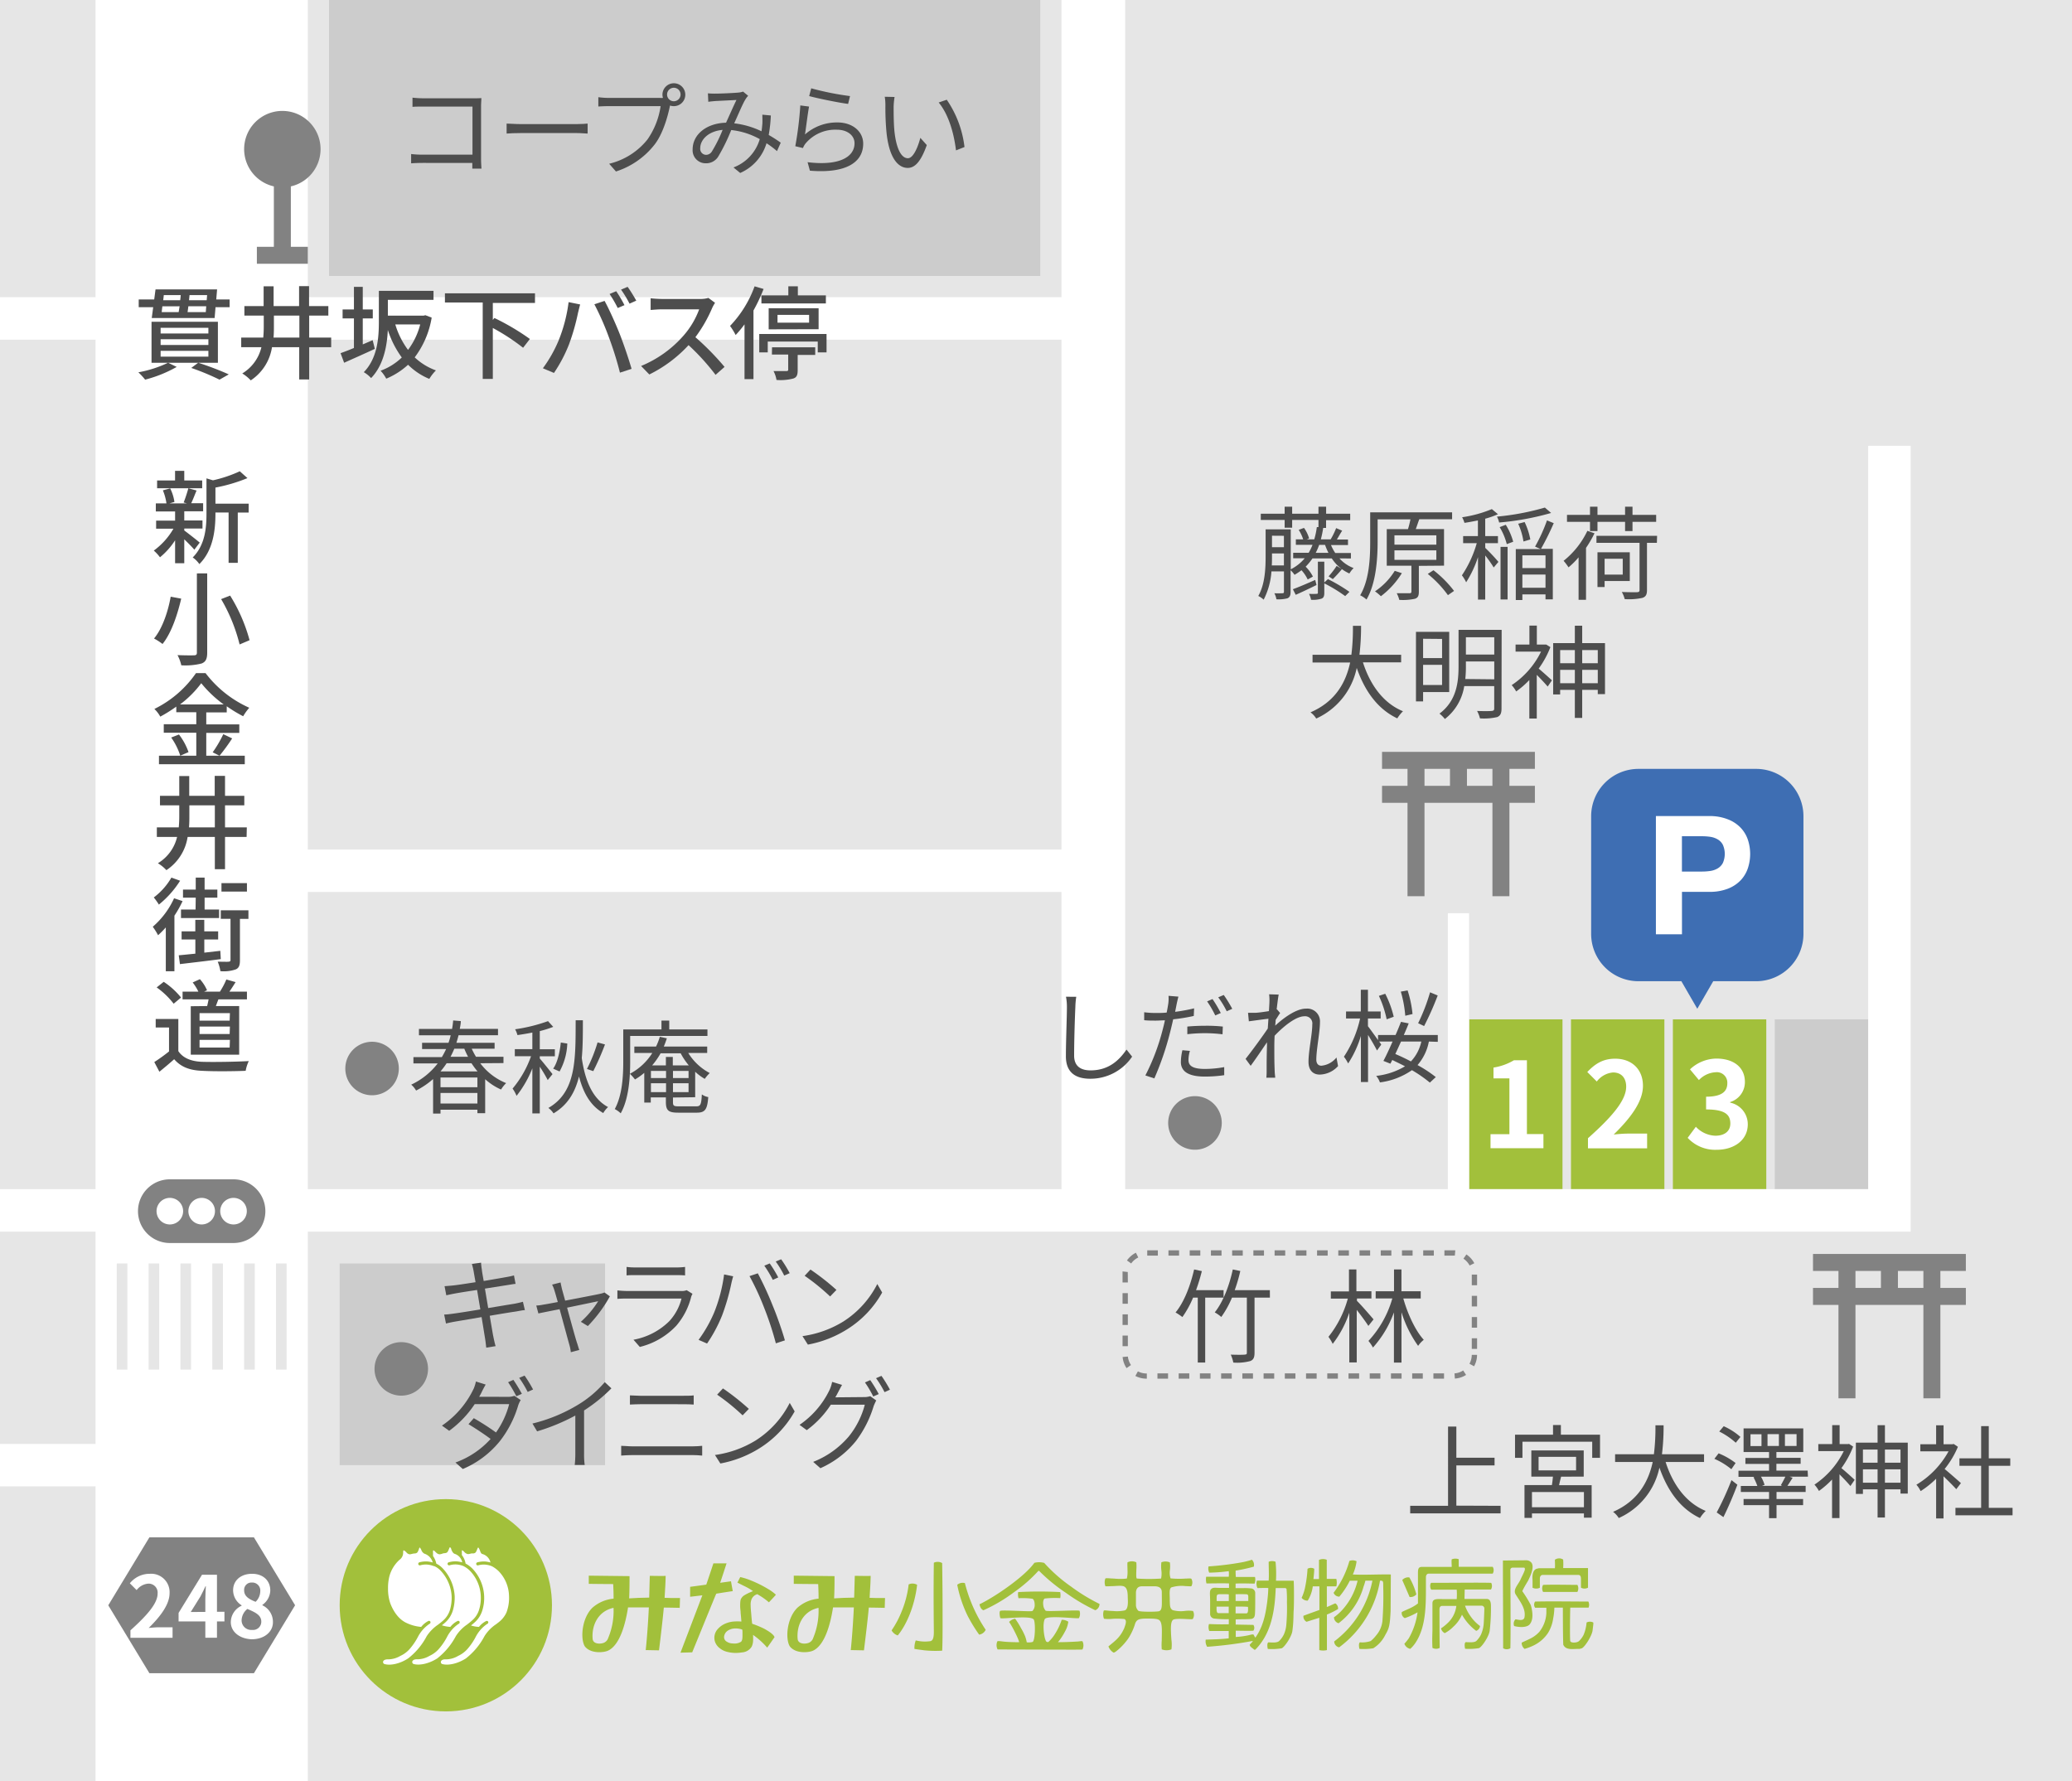 <svg xmlns="http://www.w3.org/2000/svg" viewBox="0 0 488 419.5"><defs><style>.cls-1{fill:#e6e6e6;}.cls-2{fill:#ccc;}.cls-3{fill:#a2c03b;}.cls-4{fill:#fff;}.cls-5{fill:#4d4d4d;}.cls-6{fill:#828282;}.cls-7{fill:none;}.cls-8{fill:#3e6eb3;}</style></defs><title>アートボード 3</title><g id="back"><rect class="cls-1" width="488" height="419.5"/></g><g id="work"><rect class="cls-2" x="418" y="240.09" width="22" height="40"/><rect class="cls-3" x="394" y="240.09" width="22" height="40"/><rect class="cls-3" x="370" y="240.09" width="22" height="40"/><rect class="cls-3" x="346" y="240.09" width="22" height="40"/><rect class="cls-2" x="77.5" width="167.5" height="65"/><rect class="cls-2" x="80" y="297.59" width="62.5" height="47.5"/><path class="cls-4" d="M450,105H440V280.09H346v-65h-5v65H265V0H250V70H72.5V0h-50V70H0V80H22.5V280.09H0v10H22.5v50H0v10H22.5V419.5h50V290.09H450ZM250,80V200.09H72.5V80ZM72.5,210.09H250v70H72.5Z"/></g><g id="text"><path class="cls-4" d="M351.05,267.14h4.45V254h-3.75v-2.55a13.51,13.51,0,0,0,4.82-1.73h3.05v17.39h3.89v3.33H351.05Z"/><path class="cls-4" d="M374,268.09c5.63-5,9-8.93,9-12.13,0-2.1-1.15-3.36-3.11-3.36a5.38,5.38,0,0,0-3.81,2.13l-2.24-2.24c1.91-2,3.75-3.13,6.58-3.13,3.92,0,6.53,2.52,6.53,6.38s-3.11,7.78-6.89,11.48c1-.11,2.41-.22,3.36-.22h4.51v3.47H374Z"/><path class="cls-4" d="M397.48,268l1.93-2.61A6.59,6.59,0,0,0,404,267.5c2.1,0,3.53-1,3.53-2.88,0-2.05-1.2-3.31-5.71-3.31v-3c3.81,0,5-1.31,5-3.16a2.47,2.47,0,0,0-2.77-2.6,5.85,5.85,0,0,0-3.92,1.84l-2.1-2.52a9.22,9.22,0,0,1,6.21-2.54c4,0,6.72,2,6.72,5.51a4.9,4.9,0,0,1-3.47,4.73v.14a5.19,5.19,0,0,1,4.15,5.1c0,3.81-3.34,6-7.28,6A8.83,8.83,0,0,1,397.48,268Z"/><path class="cls-5" d="M111.24,39.72c0-.27,0-.77,0-1.35H99.55c-1,0-2.07.05-2.72.1V36.28a23.32,23.32,0,0,0,2.67.15h11.78V25.1H99.79c-.89,0-2.09,0-2.64.07V23a23.1,23.1,0,0,0,2.61.15h11.83c.58,0,1.3,0,1.78-.05,0,.55-.07,1.3-.07,1.87V37.39c0,.86.07,1.94.1,2.33Z"/><path class="cls-5" d="M119.32,29.11c.72,0,2,.12,3.34.12h13.15c1.2,0,2.07-.08,2.59-.12v2.35c-.48,0-1.48-.12-2.56-.12H122.66c-1.32,0-2.59.05-3.34.12Z"/><path class="cls-5" d="M155.4,23.06a6.8,6.8,0,0,0,.74,0,2.74,2.74,0,0,1-.12-.76,2.69,2.69,0,1,1,5.38,0A2.68,2.68,0,0,1,158.71,25a2.75,2.75,0,0,1-.91-.14l-.05.26c-.53,2.52-1.66,6.44-3.55,8.89a18.83,18.83,0,0,1-9.13,6.38l-1.6-1.82a16.43,16.43,0,0,0,9-5.69A18.31,18.31,0,0,0,155.59,25H143.3c-.94,0-1.78.05-2.38.08V22.89a17.59,17.59,0,0,0,2.4.17Zm4.89-.79a1.59,1.59,0,1,0-1.58,1.58A1.6,1.6,0,0,0,160.29,22.27Z"/><path class="cls-5" d="M183,35.59a21.18,21.18,0,0,0-2.47-1.85,11.1,11.1,0,0,1-6.2,7l-1.58-1.3a10.18,10.18,0,0,0,6.19-6.67,17.46,17.46,0,0,0-6.72-2.14,44.86,44.86,0,0,1-3,6.15,3.34,3.34,0,0,1-3,1.68,3.06,3.06,0,0,1-3.09-3.27c0-3.5,3.24-6.17,7.87-6.29.84-1.84,1.73-3.88,2.45-5.35l-4.9.24c-.5.05-1.2.1-1.73.19l-.09-2a15.57,15.57,0,0,0,1.77.07c1.23,0,4.35-.14,5.33-.24a4.18,4.18,0,0,0,1.18-.24l1.2,1a3.89,3.89,0,0,0-.63.82c-.64,1-1.65,3.45-2.66,5.66a20,20,0,0,1,6.43,1.87c.1-.57.15-1.17.2-1.73s0-1.44,0-2.18l2,.19a35,35,0,0,1-.5,4.59,31.41,31.41,0,0,1,2.83,1.82Zm-12.77-5c-3.41.29-5.31,2.33-5.31,4.32a1.41,1.41,0,0,0,1.35,1.56,1.62,1.62,0,0,0,1.41-.82A32.85,32.85,0,0,0,170.18,30.62Z"/><path class="cls-5" d="M189.59,31.67a11.34,11.34,0,0,1,7.64-2.83c3.65,0,6.07,2.19,6.07,5,0,4.23-3.77,7.08-12.55,6.36l-.55-2c7.44.92,11.06-1.22,11.06-4.46,0-1.87-1.73-3.19-4.15-3.19a9.15,9.15,0,0,0-7.28,3.12,3.84,3.84,0,0,0-.71,1.2l-1.81-.43a83.31,83.31,0,0,0,1.18-9.61l2.06.27C190.24,26.71,189.83,30.16,189.59,31.67Zm1.47-10.87a66.91,66.91,0,0,0,9.14,1.83l-.45,1.84c-2.26-.28-7.37-1.34-9.17-1.84Z"/><path class="cls-5" d="M210.47,25.12c0,1.49,0,3.65.17,5.59.39,4,1.52,6.56,3.19,6.56,1.23,0,2.31-2.45,2.93-4.8l1.52,1.7c-1.42,4-2.86,5.38-4.49,5.38-2.21,0-4.37-2.23-5-8.36a61.73,61.73,0,0,1-.26-6.28,12.45,12.45,0,0,0-.15-2.12l2.31.05A17,17,0,0,0,210.47,25.12Zm16.69,9.51-2,.79c-.52-4.27-1.82-8.55-4.08-11.28l1.9-.65A24.79,24.79,0,0,1,227.16,34.63Z"/><path class="cls-6" d="M81.33,251.67a6.3,6.3,0,1,1,6.3,6.3A6.29,6.29,0,0,1,81.33,251.67Z"/><path class="cls-5" d="M113.11,250.43a14.36,14.36,0,0,0,6.1,4.68,7.39,7.39,0,0,0-1.2,1.51,13.9,13.9,0,0,1-3.74-2.43v8h-1.83v-.82h-8.69v.91H102v-8.13a18.79,18.79,0,0,1-4,2.71,5.37,5.37,0,0,0-1.15-1.39,16.87,16.87,0,0,0,6.24-5H97.37v-1.49h6.7a21.36,21.36,0,0,0,1-1.9H99.41v-1.46h6.22a15.76,15.76,0,0,0,.52-1.78H98.67v-1.49h7.8c.12-.67.21-1.34.26-2l1.8.15c0,.62-.14,1.22-.24,1.84h9v1.49H108c-.15.6-.31,1.18-.51,1.78h9V247H111.1a17.91,17.91,0,0,0,1,1.9h6.48v1.49Zm-7.92,0a18.48,18.48,0,0,1-1.44,1.92h8.72a18,18,0,0,1-1.42-1.92Zm7.25,3.36h-8.69v2.28h8.69Zm0,6.12v-2.48h-8.69v2.48ZM107,247c-.27.65-.56,1.27-.89,1.9h4.13a19.44,19.44,0,0,1-.89-1.9Z"/><path class="cls-5" d="M129,254.39a33,33,0,0,0-1.87-3.15v11h-1.75V251.63a25.7,25.7,0,0,1-3.72,6.48,7.9,7.9,0,0,0-.94-1.71,24.42,24.42,0,0,0,4.35-7.63h-3.82v-1.66h4.13V243.2c-1.18.24-2.38.43-3.51.6a5.69,5.69,0,0,0-.55-1.37,39.09,39.09,0,0,0,7.75-1.92l1.23,1.35a26.61,26.61,0,0,1-3.17,1v4.27h3.55v1.66h-3.55v.53c.62.67,2.52,3.07,3,3.67Zm8.28-14.09c0,3.14,0,6.17-.26,8.9.79,5.4,2.54,9.6,6.19,11.55a5.94,5.94,0,0,0-1.13,1.41c-3-1.72-4.68-4.68-5.71-8.61-.91,3.67-2.59,6.65-6,8.69a4.79,4.79,0,0,0-1.22-1.28c6.58-3.76,6.41-11.45,6.43-20.66Zm-7,11.4c1-1.37,1.58-3.91,1.8-6.15l1.53.24a14.72,14.72,0,0,1-1.82,6.58ZM142.49,246a62.63,62.63,0,0,1-2.76,6.29l-1.49-.51a36.81,36.81,0,0,0,2.5-6.26Z"/><path class="cls-5" d="M148.42,250c0,3.58-.27,8.76-2.23,12.22a6.11,6.11,0,0,0-1.4-1c1.78-3.24,2-7.81,2-11.17v-7.58h9v-2.09h1.83v2.09h9V244H148.42Zm10.08,8.5v1.08c0,.87.19,1,1.41,1H164c1,0,1.18-.45,1.3-2.81a3.74,3.74,0,0,0,1.51.63c-.22,2.88-.72,3.67-2.69,3.67h-4.37c-2.28,0-2.92-.48-2.92-2.52v-1.08h-3.56v1.22h-1.53v-7a14.73,14.73,0,0,1-2.19,1.56,10.26,10.26,0,0,0-1.2-1.34,13.8,13.8,0,0,0,5.28-4.9H149.4v-1.51h5.11a14.07,14.07,0,0,0,.89-2.3l1.66.36c-.22.67-.46,1.32-.72,1.94h10.22v1.51H162.1a13.15,13.15,0,0,0,5.06,4.73,8.07,8.07,0,0,0-1.17,1.37,11.92,11.92,0,0,1-2.26-1.68v6Zm-5.19-4.58h3.56v-1.68h-3.56Zm3.56,3.31v-2.09h-3.56v2.09Zm-1.28-9.15a17.81,17.81,0,0,1-2,2.86h3.24v-2h1.63v2h3.77a16.08,16.08,0,0,1-1.92-2.86Zm2.91,5.84h3.67v-1.68H158.5Zm3.67,3.31v-2.09H158.5v2.09Z"/><path class="cls-6" d="M275.13,264.5a6.31,6.31,0,1,1,6.3,6.3A6.29,6.29,0,0,1,275.13,264.5Z"/><path class="cls-6" d="M88.21,322.42a6.3,6.3,0,1,1,6.3,6.3A6.29,6.29,0,0,1,88.21,322.42Z"/><path class="cls-5" d="M123.62,308.58c-.5,0-1.27.19-2.16.33-1.34.19-3.7.58-6.12,1,.41,2.4.74,4.39.86,4.95s.31,1.53.53,2.2l-2.21.36c-.09-.81-.17-1.53-.29-2.25-.09-.53-.4-2.52-.81-4.95l-6.24,1.06c-.94.17-1.61.31-2.14.46l-.43-2.12c.58,0,1.49-.12,2.11-.21,1.18-.15,3.72-.55,6.41-1l-.77-4.58c-2.25.33-4.34.67-5.25.84s-1.42.29-2,.41l-.41-2.14c.6-.05,1.23-.09,2-.17.93-.09,3-.41,5.3-.77-.24-1.34-.41-2.32-.46-2.64a15.38,15.38,0,0,0-.4-1.65l2.16-.31a12.86,12.86,0,0,0,.19,1.65c0,.27.19,1.27.43,2.67,2.26-.39,4.39-.75,5.4-.94a15.48,15.48,0,0,0,1.73-.38l.38,2c-.36,0-1.08.15-1.7.24l-5.52.87.77,4.58c2.49-.41,4.85-.81,6.07-1,.91-.17,1.61-.34,2.11-.48Z"/><path class="cls-5" d="M143.64,305.33a32.66,32.66,0,0,1-5.19,7l-1.65-1a22.58,22.58,0,0,0,4.08-4.85L133.56,308c.91,3.32,2,7.3,2.35,8.33.17.46.36,1.23.53,1.63l-2,.53a9.6,9.6,0,0,0-.34-1.73c-.31-1.08-1.39-5.11-2.3-8.4-2.36.46-4.4.87-5,1l-.5-1.87c.67,0,1.3-.14,2-.26.36-.05,1.53-.27,3.07-.56-.34-1.22-.62-2.2-.77-2.66a7.19,7.19,0,0,0-.57-1.44l2-.51c.07.44.19.94.33,1.57l.75,2.71c3.45-.65,7.53-1.44,8.35-1.63a5.12,5.12,0,0,0,.91-.29Z"/><path class="cls-5" d="M163.1,304.74a4,4,0,0,0-.31.69,16.54,16.54,0,0,1-3.51,6.82,17.46,17.46,0,0,1-8.59,5l-1.49-1.7a16,16,0,0,0,8.45-4.39,12.23,12.23,0,0,0,2.86-5.31H147.76c-.57,0-1.49,0-2.35.08v-2a21.62,21.62,0,0,0,2.35.14h12.65a3.09,3.09,0,0,0,1.32-.19Zm-15.53-6.34a14.49,14.49,0,0,0,2.16.12h9.43a14.51,14.51,0,0,0,2.19-.12v2c-.58-.05-1.39-.07-2.21-.07h-9.41c-.74,0-1.51,0-2.16.07Z"/><path class="cls-5" d="M170.54,300.17l2.14.44c-.15.52-.34,1.22-.44,1.72a51.36,51.36,0,0,1-2.18,7.52,34.53,34.53,0,0,1-3.53,6.6l-2-.87a31.69,31.69,0,0,0,3.7-6.52A36.74,36.74,0,0,0,170.54,300.17Zm6,.39,1.94-.65a75.54,75.54,0,0,1,3.5,7.59c1,2.37,2.26,6,2.88,8.2l-2.13.7a73.55,73.55,0,0,0-2.71-8.26A61.92,61.92,0,0,0,176.52,300.56Zm6.77.31-1.3.58a26.68,26.68,0,0,0-2-3.34l1.28-.53A29.5,29.5,0,0,1,183.29,300.87Zm2.68-1-1.29.57a22.92,22.92,0,0,0-2-3.31l1.28-.53A28.52,28.52,0,0,1,186,299.89Z"/><path class="cls-5" d="M198.62,311.26a22.61,22.61,0,0,0,8-8.83l1.15,2a23.94,23.94,0,0,1-8.07,8.55,26.43,26.43,0,0,1-9.43,3.72l-1.27-2A24.81,24.81,0,0,0,198.62,311.26ZM197,303.82l-1.49,1.54a50.44,50.44,0,0,0-6-4.87l1.37-1.47A56,56,0,0,1,197,303.82Z"/><path class="cls-5" d="M119.59,329a4.12,4.12,0,0,0,1.56-.24l1.49,1a6,6,0,0,0-.58,1.22,25.34,25.34,0,0,1-4.27,8.38A22.38,22.38,0,0,1,109,346l-1.73-1.53a20.53,20.53,0,0,0,8.28-5.55c-1.44-1.08-3.39-2.37-5.21-3.48l1.25-1.41a62,62,0,0,1,5.23,3.36,20.33,20.33,0,0,0,3.1-6.67h-8.12a24.43,24.43,0,0,1-6,6.28l-1.71-1.22a21.78,21.78,0,0,0,7.49-8.74,9,9,0,0,0,.51-1.65l2.3.72c-.33.57-.62,1.1-.86,1.61s-.41.81-.67,1.27Zm1.32-4a36.68,36.68,0,0,1,2,3.29l-1.3.58a28.32,28.32,0,0,0-1.94-3.31Zm2.64-1a30.11,30.11,0,0,1,2,3.27l-1.27.57a26.63,26.63,0,0,0-2-3.31Z"/><path class="cls-5" d="M144,327a37.1,37.1,0,0,1-6.44,5.21v10.28a17.29,17.29,0,0,0,.15,2.56h-2.35a22.67,22.67,0,0,0,.14-2.56v-9.08a47.26,47.26,0,0,1-9,3.72l-1.1-1.84a37.87,37.87,0,0,0,10.73-4.42,25.78,25.78,0,0,0,6.31-5.33Z"/><path class="cls-5" d="M146.3,340.54c.81,0,1.65.12,2.52.12H163.2c.72,0,1.48-.05,2.18-.12v2.3c-.72-.07-1.54-.12-2.18-.12H148.82c-.87,0-1.71.07-2.52.12Zm2.06-11.88c.77,0,1.59.09,2.38.09H161c.87,0,1.71,0,2.38-.09v2.16c-.67-.05-1.59-.08-2.38-.08H150.74c-.84,0-1.63.05-2.38.08Z"/><path class="cls-5" d="M178,339.26a22.58,22.58,0,0,0,8-8.83l1.16,2a24.12,24.12,0,0,1-8.07,8.55,26.43,26.43,0,0,1-9.43,3.72l-1.27-2A24.81,24.81,0,0,0,178,339.26Zm-1.61-7.44-1.49,1.54a50.44,50.44,0,0,0-6-4.87l1.37-1.47A56,56,0,0,1,176.35,331.82Z"/><path class="cls-5" d="M203.4,329.06a4.77,4.77,0,0,0,1.56-.21l1.41,1c-.17.33-.45.93-.6,1.32a26.22,26.22,0,0,1-4.17,8.23,22.49,22.49,0,0,1-8.38,6.41l-1.7-1.49a21.1,21.1,0,0,0,8.4-6,19.94,19.94,0,0,0,3.76-7.47h-8a22.83,22.83,0,0,1-5.67,6l-1.7-1.25a21,21,0,0,0,7.06-8.21,9.11,9.11,0,0,0,.62-1.91l2.33.71c-.36.63-.67,1.25-.89,1.66s-.43.84-.7,1.27Zm1.56-4a32.09,32.09,0,0,1,2,3.29l-1.29.57a27.06,27.06,0,0,0-1.95-3.31Zm2.64-1a31,31,0,0,1,2,3.26l-1.27.58a24.63,24.63,0,0,0-2-3.29Z"/><path class="cls-5" d="M41.62,86.42a30.59,30.59,0,0,1-7.44,3,16.86,16.86,0,0,0-1.59-1.73,27.64,27.64,0,0,0,7-2.25ZM54.08,70.53v1.83H50.76l-.21,2.54H35.74l.34-2.54H32.67V70.53h3.65l.31-2.37h14.5l-.2,2.37ZM51.32,85.44H35.69V75.79H51.32Zm-2.24-8.23H37.83v1.34H49.08Zm0,2.69H37.83v1.36H49.08Zm0,2.73H37.83V84H49.08Zm-11-9.12h4c.07-.43.14-.89.22-1.37H38.24Zm.5-4-.14,1.2h4c.05-.41.1-.82.12-1.2Zm9.89,4,.1-1.37h-4.2c-.08.48-.12,1-.2,1.37Zm.31-4H44.64l-.12,1.2h4.16ZM46.68,85.44a69.54,69.54,0,0,1,7.2,2.74L51.7,89.42a58.15,58.15,0,0,0-6.65-2.76Z"/><path class="cls-5" d="M78,81.77H72.82v7.61H70.47V81.77H64.06a11.44,11.44,0,0,1-5,7.82,9.68,9.68,0,0,0-2-1.63,9.89,9.89,0,0,0,4.51-6.19H56.81V79.51H62a28.13,28.13,0,0,0,.12-2.93V74.33H57.56V72.09h4.53V67.44h2.35v4.65h6v-4.7h2.35v4.7h4.54v2.24H72.82v5.18H78Zm-7.49-2.26V74.33h-6v2.25c0,1,0,2-.09,2.93Z"/><path class="cls-5" d="M88.28,82.17c-2.48,1.16-5.14,2.33-7.23,3.27l-.84-2.26c.89-.31,2-.74,3.15-1.22V75H80.69V72.89h2.67V67.56h2.08v5.33H87.8V75H85.44v6.12l2.33-1Zm13.39-7.36a21.28,21.28,0,0,1-4,9.36,14.26,14.26,0,0,0,5,3.07,10.7,10.7,0,0,0-1.56,2,15.37,15.37,0,0,1-5-3.33,17.73,17.73,0,0,1-5.14,3.28,8.57,8.57,0,0,0-1.34-1.87,14.19,14.19,0,0,0,5-3.12,23,23,0,0,1-3.29-6.48c-.17,3.75-1,8.31-3.94,11.33a7.24,7.24,0,0,0-1.72-1.39c3.24-3.31,3.55-8.16,3.55-11.86v-7.3H102.1v2.12H91.35v3.72H99.8l.38-.1Zm-8.57,1.6a19.1,19.1,0,0,0,3,6,16.89,16.89,0,0,0,2.87-6Z"/><path class="cls-5" d="M116.07,71.35v4l.38-.45a55.63,55.63,0,0,1,8.35,4.94l-1.6,2.07a49.89,49.89,0,0,0-7.13-4.66v12h-2.38v-18h-8.9V69.09H126v2.26Z"/><path class="cls-5" d="M133.92,71.16l2.72.55c-.17.6-.39,1.51-.51,2A50.28,50.28,0,0,1,134,81.14a34.13,34.13,0,0,1-3.53,6.7l-2.61-1.1a31.37,31.37,0,0,0,3.72-6.58A36.41,36.41,0,0,0,133.92,71.16Zm6,.53,2.47-.82c1,1.8,2.57,5.28,3.53,7.7s2.18,6.05,2.83,8.31l-2.74.89a79,79,0,0,0-2.61-8.35A64.73,64.73,0,0,0,140,71.69Zm7.13.19-1.56.67a29.88,29.88,0,0,0-1.92-3.31l1.56-.65A30,30,0,0,1,147.08,71.88Zm2.78-1.06-1.56.7a27.26,27.26,0,0,0-2-3.31l1.54-.65C148.49,68.47,149.41,70,149.86,70.82Z"/><path class="cls-5" d="M168.41,71.33a8.6,8.6,0,0,0-.69,1.24,33.14,33.14,0,0,1-3.94,6.85,63.55,63.55,0,0,1,6.87,7l-2.12,1.87a53.43,53.43,0,0,0-6.36-7,31.34,31.34,0,0,1-9.24,6.91l-1.94-2a26.83,26.83,0,0,0,9.86-7,19.76,19.76,0,0,0,3.82-6.34h-8.81c-.94,0-2.23.12-2.62.15V70.25c.48.07,1.88.16,2.62.16h8.9a7,7,0,0,0,2.09-.24Z"/><path class="cls-5" d="M179.84,68.06a39.49,39.49,0,0,1-2.38,5.07V89.3h-2.11V76.39a25,25,0,0,1-2.09,2.52,15.13,15.13,0,0,0-1.32-2.14,26.55,26.55,0,0,0,5.78-9.33Zm14.83,10.61V83H192.6V80.45H180.82V83h-2V78.67Zm-9-9.1V67.44h2.24v2.13h6.6v1.9H179.33v-1.9Zm-4.63,8V72.6H192.8v4.94Zm.79,4.23H192v1.8h-4.13v3.57c0,1.11-.19,1.73-1.08,2a12.06,12.06,0,0,1-3.91.32,6.87,6.87,0,0,0-.7-2.09c1.28,0,2.62,0,3,0s.46-.1.46-.39v-3.5H181.8ZM183.12,76h7.44V74.16h-7.44Z"/><rect class="cls-7" x="137.16" y="366.09" width="238.08" height="24"/><path class="cls-3" d="M148.27,371.23c0,1.42,0,3.34-.09,5.24l2.22-.12,2.5-.06.14-5.13s3.74.07,3.74,0c-.05,2.26-.14,3.06-.25,5.18l1.7.05h1.93l-.07,2.31s-2.7-.06-3.75-.06c-.26,3.08-1.13,10.07-1.13,10.07l-3.13-.06s.44-3.85.74-10.06h-4.9c-.58,3.75-1.87,8.82-4.67,10.17-1.06.52-4.17.78-5.52-1-1.06-1.73-.75-6.57,1.78-9.07a8.69,8.69,0,0,1,5-2.15c0-.86,0-1.64-.09-3.44-1.95,0-5.75-.05-5.75-.05l0-1.93Zm-8.68,14.86c.2,1.36,2.36,1.13,2.92.68a1.72,1.72,0,0,0,.72-.94,16.47,16.47,0,0,0,1.27-7.13C140.75,379.49,139.28,383,139.59,386.09Z"/><path class="cls-3" d="M196.55,371.23c0,1.42,0,3.34-.1,5.24l2.23-.12,2.49-.06.15-5.13s3.74.07,3.74,0c-.05,2.26-.14,3.06-.25,5.18l1.7.05h1.93l-.07,2.31s-2.7-.06-3.75-.06c-.26,3.08-1.14,10.07-1.14,10.07l-3.11-.06s.43-3.85.73-10.06h-4.9c-.58,3.75-1.87,8.82-4.66,10.17-1.07.52-4.18.78-5.53-1-1.06-1.73-.75-6.57,1.78-9.07a8.69,8.69,0,0,1,5-2.15c0-.86,0-1.64-.09-3.44-1.95,0-5.75-.05-5.75-.05l0-1.93Zm-8.68,14.86c.19,1.36,2.35,1.13,2.92.68a1.76,1.76,0,0,0,.72-.94,16.62,16.62,0,0,0,1.27-7.13C189,379.49,187.56,383,187.87,386.09Z"/><path class="cls-3" d="M166.34,373.23c.41-1.16,1.68-5,1.68-5h3.1s-1.48,4.57-1.51,4.57l2.55-.35.42,2.31c-2.63.39-3.06.48-3.88.6-.32.71-.43,1-5.67,13.82l-2.76.08,5.15-13.51-2.88.34,0-2.34S165.81,373.32,166.34,373.23Zm8-1.78a15,15,0,0,1,2.59.83,26.93,26.93,0,0,1,4,2,10.24,10.24,0,0,1,1.81,1.33c-.33.42-1.3,1.42-1.64,1.79a16.33,16.33,0,0,0-2.78-1.93s-.3.17-.33.16a2.07,2.07,0,0,0-1,1.09,3.4,3.4,0,0,0-.19,1.39c0,.69.07,1.33.12,1.89s.14,1.85.24,2.45a23.49,23.49,0,0,1,2.81,1.16c.68.38,2.23,1.25,2.45,2-.44.62-1.27,1.85-1.73,2.46a18.46,18.46,0,0,0-3.33-3,13.1,13.1,0,0,1,0,1.55,3.61,3.61,0,0,1-.32,1.22,2.9,2.9,0,0,1-2.33,1.36,8.19,8.19,0,0,1-3.3-.1,4.41,4.41,0,0,1-1.9-.9,3.21,3.21,0,0,1-1.17-1.7,3.07,3.07,0,0,1,.46-2.5,4.94,4.94,0,0,1,2.07-1.6,6.06,6.06,0,0,1,1.85-.47,11.67,11.67,0,0,1,1.89,0c0-.13-.14-1.78-.17-2,0-.46-.08-.87-.1-1.24a11,11,0,0,1,0-1.15,3.68,3.68,0,0,1,.12-.82,2.26,2.26,0,0,1,.63-.83,7.39,7.39,0,0,1,.91-.53,6.18,6.18,0,0,1,.8-.36,3.42,3.42,0,0,1,.56-.23,13.19,13.19,0,0,0-2.15-1.24l-1.53-.77ZM173,383.56a3.19,3.19,0,0,0-1.66.56,1.89,1.89,0,0,0-.75,1.09,1.25,1.25,0,0,0,.32,1.27,2.69,2.69,0,0,0,1.75.61,2.86,2.86,0,0,0,1.82-.37c.26-.16.39-.62.39-1.36,0-.26,0-.56,0-.87s0-.46-.07-.68A4.73,4.73,0,0,0,173,383.56Z"/><path class="cls-3" d="M343.56,367.25l0,1.78h8a1.55,1.55,0,0,1,0,1.62c-4.84,0-14.81,0-15.12,0s-.6.34-.6.77c-.05,5.4.37,11.32-2.52,15.6a7.66,7.66,0,0,1-1.17,1.34,1.88,1.88,0,0,1-1.39-1.2,13.05,13.05,0,0,0,1.05-1.3,16.94,16.94,0,0,0,2.05-6.1,16.72,16.72,0,0,1-3,1.36,1.32,1.32,0,0,1-.71-1.42c.43-.26,1.48-.68,2-.94a9.13,9.13,0,0,0,1.81-1.1c0-3,0-6.29,0-7.15s.07-1.45.89-1.45h7.06c0-.63-.08-1.3,0-1.78A2.29,2.29,0,0,1,343.56,367.25Z"/><path class="cls-3" d="M331.93,371.53a16,16,0,0,1,1.65,4,1.83,1.83,0,0,1-1.59.62c-.49-1.15-1.16-2.72-1.73-4A1.9,1.9,0,0,1,331.93,371.53Z"/><path class="cls-3" d="M349.42,382.71a7.92,7.92,0,0,1-.61,2.27,5.44,5.44,0,0,1-1.09,1.51c-.53.49-2,.27-2.53.3-.35.23-.23,1.17-.12,1.55a14,14,0,0,0,3.25-.15c.72-.28,2.42-2.84,2.54-4.16a44.92,44.92,0,0,0,.29-4.76v-1c0-1.37-.44-1.67-1.1-1.67-1,0-3.41,0-5.13,0l.05-2.22h6.19a1.63,1.63,0,0,0,.05-1.57c-3.21-.08-7.23,0-14.12,0-.28.12-.37,1.14,0,1.61h6a15.13,15.13,0,0,1,0,2.22l-3.34,0c-1.2,0-2.38-.17-2.38,1,0,0,0,5.85,0,6.44-.05,1.43-.07,2.65,0,4.05a1.79,1.79,0,0,0,1.71,0c-.05-3-.05-5.93-.05-9.13,0-.48.26-.76.66-.76H343a6.58,6.58,0,0,1-2,4,11.43,11.43,0,0,1-1.61,1.3,1.71,1.71,0,0,0,.88,1.12,8.06,8.06,0,0,0,2-1.49,8.15,8.15,0,0,0,2.06-2.86,12.13,12.13,0,0,0,3.34,3.81,1.33,1.33,0,0,0,.91-1.14,9.62,9.62,0,0,1-2.27-2.35,10.09,10.09,0,0,1-1.27-2.44l3.91,0a.67.67,0,0,1,.65.62S349.51,381.86,349.42,382.71Z"/><path class="cls-3" d="M221.9,368.15c.1,6.43.1,9.19.1,15,0,0,0,4.31-.1,5.64a27,27,0,0,1-4.27-.09c-.75-.12-1.45-.18-2.26-.33a5.07,5.07,0,0,1,.31-2,8.8,8.8,0,0,0,3.49.17c.41-.15.79-.45.77-2.34-.05-4.73-.09-10.22,0-16.13A2.14,2.14,0,0,1,221.9,368.15Z"/><path class="cls-3" d="M227.25,372.87a35.37,35.37,0,0,0,4.9,11,2,2,0,0,1-1.54,1.14,37.44,37.44,0,0,1-2.63-4.27,29.55,29.55,0,0,1-2.53-7.47A2,2,0,0,1,227.25,372.87Z"/><path class="cls-3" d="M216,373.27c-.56,4.9-2.46,9.4-4.56,11.93a2.54,2.54,0,0,1-1.45-1.19,22.69,22.69,0,0,0,2.34-4.39,24.07,24.07,0,0,0,1.68-6.44A2.18,2.18,0,0,1,216,373.27Z"/><path class="cls-3" d="M245.94,368.12a36.23,36.23,0,0,0,6.32,5.57,42.86,42.86,0,0,0,6.7,4.09,1.56,1.56,0,0,1-1,1.48,43,43,0,0,1-6.87-4.06,40.35,40.35,0,0,1-6.3-5.15.18.18,0,0,0-.28,0,34.46,34.46,0,0,1-5.73,5,37.39,37.39,0,0,1-7.16,4.22c-.57-.23-.77-.78-.94-1.4,3.68-1.76,10.72-6.6,12.93-9.77A4.51,4.51,0,0,1,245.94,368.12Z"/><path class="cls-3" d="M249.71,376.41a22.23,22.23,0,0,0-3.63.09c-.35.12-.46.92-.38,1.41a2.37,2.37,0,0,0,.56,1.45c.26.3,7.88-.24,8,.05a2.18,2.18,0,0,1-.15,1.71c-.48.21-7.56-.76-8.06.26s-.25,4.07.3,5.16c.11.2.38.22.53.23a8.59,8.59,0,0,0,1.5-1.78,15,15,0,0,0,1.67-3.47,2.67,2.67,0,0,1,1.56.45,6.25,6.25,0,0,1-.79,2.32,14.51,14.51,0,0,1-1.64,2.5c1.22,0,2.84-.05,4.44-.15.47,0,1.18-.17,1.33-.06a2.18,2.18,0,0,1,0,1.92c-.31.07-.22.06-20,0a2.29,2.29,0,0,1-.06-1.9c.16-.13.64-.05,1.48.05,1.33.15,3.65.15,3.65.15,0-.54-1.62-3.79-2.36-4.78a2.68,2.68,0,0,1,1.42-.77,16.49,16.49,0,0,1,1.38,2.21,13.82,13.82,0,0,1,1,2,8.18,8.18,0,0,1,.36,1.36,3.67,3.67,0,0,0,1.39-.09c.63-.42.68-4.67.26-5.28-.74-1.08-7.78,0-7.88-.35s-.29-1.33-.05-1.66,7.26.23,7.62,0a2,2,0,0,0,.53-1.5c0-.65-.21-1.26-.53-1.38a16.29,16.29,0,0,0-3.28-.12,3.49,3.49,0,0,1-.08-1.45,93.29,93.29,0,0,1,9.9,0A3.73,3.73,0,0,1,249.71,376.41Z"/><path class="cls-3" d="M275.53,368a7.79,7.79,0,0,1,0,1.91,4.21,4.21,0,0,0,.16,1.85,21.12,21.12,0,0,0,3.47.05c.67,0,1.29-.12,1.45.07a1.8,1.8,0,0,1,0,1.7c-.08.12-.77,0-1.41,0a8,8,0,0,0-3.34.31c-.62.42-.29,2-.36,3.14.07.73-.1,1.8.72,2.22a7.3,7.3,0,0,0,2.76.19,7.09,7.09,0,0,1,2,0,1.9,1.9,0,0,1-.07,1.91c-.49.14-3.35-.25-4.44.08-.81.24-.78,2-.57,4.85a8.36,8.36,0,0,1,0,2.2,3.2,3.2,0,0,1-2.28,0,12.47,12.47,0,0,1,0-2.12c0-2,.18-3.82-.42-4.6-.4-.54-1.44-.5-2.73-.54-2.19,0-2.84.12-3.22,1.52a13.76,13.76,0,0,1-1.54,3.21,14.35,14.35,0,0,1-2.32,2.57c-.38.33-1,.85-1.18.69a2.77,2.77,0,0,1-1.15-1.43c1.72-1.42,2.75-2.13,3.73-4.31.19-.62.76-1.83,0-2.14a18,18,0,0,0-2.58-.06,9.48,9.48,0,0,1-2.2,0,2.92,2.92,0,0,1-.06-1.9c.15-.19,1.16.07,2.15.07a8.81,8.81,0,0,0,2.81-.14c.83-.28.75-2,.71-2.81s.06-2.26-.78-2.77c-.46-.33-1.78-.18-2.62-.14-.68,0-1.86.12-1.89,0a2.65,2.65,0,0,1,0-1.78c.21-.18,1.13,0,2,0a13.43,13.43,0,0,0,3.07,0,7.17,7.17,0,0,0,.15-2c0-.65-.06-1.33,0-1.82a2.38,2.38,0,0,1,2.08,0,11.32,11.32,0,0,1,0,1.82c0,.61-.1,1.81.12,2a41.84,41.84,0,0,0,5.71,0,5.69,5.69,0,0,0,.07-1.9,7.86,7.86,0,0,1,0-1.93A2.61,2.61,0,0,1,275.53,368Zm-3.31,5.63-3.31,0c-.91,0-1.37.6-1.37,1.55V378a1.88,1.88,0,0,0,.57,1.39c.35.3,4.26.26,4.85.11s.64-1,.67-1.41,0-2.33,0-3.09S273.22,373.71,272.22,373.64Z"/><path class="cls-3" d="M295.3,369a37.94,37.94,0,0,1-4.28.93,11.31,11.31,0,0,0,.05,1.5c1.23,0,4.06,0,4.51,0a2.75,2.75,0,0,1-.09,1.56c-1.35,0-2.95-.1-4.48,0,0,.38,0,.7,0,1.06h1.9a13.24,13.24,0,0,1,1.94.1,1.1,1.1,0,0,1,.78,1.12v2.13c0,.51,0,2-.06,2.78s-.34,1-.82,1.13c-1.21.11-2.48.05-3.72.11v1.22l4.17.08a1.19,1.19,0,0,1,0,1.36c-.19.08-4.15,0-4.15,0v1.48a18.55,18.55,0,0,0,2.9-.38c.45-.08,1.21-.38,1.34-.1a3.69,3.69,0,0,0,.37.64c1.83-2.55,2.42-5.51,2.81-8.53.11-1.05.21-1.82.24-3.15-.82-.06-1.67,0-2.56,0a2.49,2.49,0,0,1-.11-1.76c.85,0,1.78,0,2.76,0,.1-1.45,0-2.81,0-4.43a2.07,2.07,0,0,1,1.62,0,29.71,29.71,0,0,1,.1,4.46c1.28,0,2.84,0,4.17,0,.11,1.71.08,5.92,0,7s0,2.6-.3,4.76c-.12,1.32-1.83,3.88-2.53,4.16a14.11,14.11,0,0,1-3.26.15c-.11-.38-.23-1.32.11-1.55.57,0,2,.19,2.54-.3a5.46,5.46,0,0,0,1.1-1.51,6.92,6.92,0,0,0,.6-2.27,46.1,46.1,0,0,0,.15-5.37,28.49,28.49,0,0,0-.09-3.11c-.06-.17-.31-.23-.31-.23h-2.24c-.19,5.21-1,10.7-4.81,14.51h-.26c-.39-.4-1.05-.65-1.05-1.18l.72-.77-.08-.09a95.19,95.19,0,0,1-10.67,1.36,2.47,2.47,0,0,1-.34-1.68c1.93-.07,3.61-.09,5.42-.31,0-.61,0-1.17,0-1.73l-4.58,0a2.46,2.46,0,0,1-.07-1.63c.53,0,1.91.11,4.67.05,0-.41,0-.73,0-1.2a23.94,23.94,0,0,1-3.4-.14,1.09,1.09,0,0,1-1-1.15c0-2.06,0-1.94,0-2.88,0-1.81-.21-2.53.28-2.95s1-.25,1.9-.25c.71,0,1.62,0,2.27,0,0-.41,0-.69,0-1.05-1.64-.06-3.64,0-5.31,0a3.67,3.67,0,0,1-.07-1.58l5.32,0a6.36,6.36,0,0,0,0-1.31,39.07,39.07,0,0,1-4.6.35,2.16,2.16,0,0,1-.16-1.47,69.54,69.54,0,0,0,7.67-.93,18,18,0,0,0,2.54-.64A1.7,1.7,0,0,1,295.3,369Zm-8.23,6.51c-.4,0-.5.24-.52.59s0,.71,0,1h2.86v-1.57C288.8,375.46,288.33,375.49,287.07,375.49Zm3.94,0c0,.49,0,1.58,0,1.58H294c0-.25,0-.61,0-1s-.14-.54-.32-.57C293.21,375.45,291,375.49,291,375.49Zm0,2.91V380h2.54c.49,0,.4-1,.38-1.53C293,378.39,291.94,378.4,291,378.4Zm-1.62,0c-1,0-1.87,0-2.86,0,0,.54-.09,1.53.44,1.53,1,0,1.51,0,2.42,0Z"/><path class="cls-3" d="M312.48,367.38c0,1.41,0,3.17,0,4.5,0,0,1.61,0,2.25,0a3.5,3.5,0,0,1,0,1.76c-.63,0-1.81,0-2.23,0l0,4.86c.43-.12,1.38-.63,2-.86a1.44,1.44,0,0,1,.64,1.34,18.27,18.27,0,0,1-2.62,1.3c0,2.26,0,5.52,0,8.37a3.91,3.91,0,0,1-1.8,0c0-1.5,0-6.87,0-7.61l-3,.94a1.38,1.38,0,0,1-.73-1.41c.52-.21,3.76-1.37,3.76-1.37,0-.85,0-1.59,0-2.44v-3.12c-.47,0-1,0-1.56,0A8.46,8.46,0,0,1,308,377a1.73,1.73,0,0,1-1.44-.66,10.78,10.78,0,0,0,.85-2.64,28.42,28.42,0,0,0,.54-4.2,1.54,1.54,0,0,1,1.58,0c0,.77-.11,1.68-.19,2.42h1.31c0-1.52,0-3,0-4.51A2.34,2.34,0,0,1,312.48,367.38Z"/><path class="cls-3" d="M325.78,373.69c0-1.31,0-1.39-.76-1.39A24.57,24.57,0,0,1,315.4,388a1.44,1.44,0,0,1-1.17-1.39,23.62,23.62,0,0,0,9-14.31h-1.65a13.12,13.12,0,0,1-.44,1.43,16.39,16.39,0,0,1-5.88,8.6,1.49,1.49,0,0,1-1.08-1.4,13.26,13.26,0,0,0,1.63-1.39,15.51,15.51,0,0,0,3.93-7.23c-.64,0-1.19,0-1.83,0a19.23,19.23,0,0,1-2.46,3.75,1.41,1.41,0,0,1-1.36-.91,22.38,22.38,0,0,0,3.72-7.49,2.11,2.11,0,0,1,1.69.06,10.79,10.79,0,0,1-.88,3.12c2.79.15,6-.06,8.95,0,0,0-.05,8.55-.05,8.55-.17,3.46-.33,4.1-1.25,5.68a7.75,7.75,0,0,1-2.83,3.15,14.15,14.15,0,0,1-3.26.15c-.11-.38-.23-1.32.11-1.55a6.24,6.24,0,0,0,2.54-.3,8,8,0,0,0,1.29-1.34,6.18,6.18,0,0,0,1.47-3.35A78.87,78.87,0,0,0,325.78,373.69Z"/><path class="cls-3" d="M368.16,367.33a15.16,15.16,0,0,1,0,2c1.61,0,5.85,0,5.85,0s0,3.28,0,4.62a1.74,1.74,0,0,1-1.66,0c0-.35,0-1.51,0-2s-.07-1-.61-1h-8.44c-.34,0-.63.34-.63.82s0,1.69,0,2.2a2,2,0,0,1-1.72,0v-1.69c0-.39-.28-2.23.9-2.77l.6-.14h3.76c.07-.7,0-1.41,0-2A1.73,1.73,0,0,1,368.16,367.33Z"/><path class="cls-3" d="M360.75,368.15c.63,1.08-.3,3-.81,4.08-.5.86-1,1.64-1.41,2.54a26.46,26.46,0,0,1,2,3.27c.43,1.43.74,3.56-.37,4.67-.79.68-2.43.57-3.54.28a1.46,1.46,0,0,1,.31-1.59c.71.09,1.81.46,2.1-.37.41-2-.85-3.57-2.09-5.54a1.34,1.34,0,0,1-.17-.64c0-.88.79-1.7,1.32-2.75.34-.8.77-1.53,1-2.21.14-.52,0-.66-.23-.66l-2.62,0a.53.53,0,0,0-.52.58c0,.31.12,15.46,0,18.41a1.67,1.67,0,0,1-1.7,0c0-.19,0-.68,0-.88v-3.68l-.05-12.16c0-2.24,0-3.28,0-3.95,1.16,0,4.91-.05,5.47-.05A1.56,1.56,0,0,1,360.75,368.15Z"/><path class="cls-3" d="M371.51,373.29a1.73,1.73,0,0,1,0,1.66h-8.08a1.72,1.72,0,0,1,0-1.66C366.15,373.2,369,373.29,371.51,373.29Z"/><path class="cls-3" d="M369.83,386.52c-.1-.43-.07-5.47,0-7.87l4.31,0a1.75,1.75,0,0,0-.05-1.43c-3.77,0-8.46-.09-12.54,0a1.26,1.26,0,0,0,0,1.45h2.65s0,.8,0,1.28a7.66,7.66,0,0,1-1.67,4.42,7.19,7.19,0,0,1-1.71,1.36c-.53.32-1.75.83-2.43,1.17a1.82,1.82,0,0,0,.68,1.47,12.38,12.38,0,0,0,1.85-.68,8.55,8.55,0,0,0,3.68-3.09,9,9,0,0,0,1.2-3.35,16.32,16.32,0,0,0,.29-2.6l2,0c0,.54,0,6.46.09,8.73.64,1.43,2.45.93,3.74,1a3.27,3.27,0,0,0,.62-.15c.71-.28,2.35-2.87,2.54-4.16.26-2.16.18-1.41.18-1.91a1.69,1.69,0,0,0-1.59,0A9.35,9.35,0,0,1,373,385a5.24,5.24,0,0,1-1.09,1.51C371.37,387,369.94,387,369.83,386.52Z"/><path class="cls-6" d="M55,277.77H40a7.5,7.5,0,0,0,0,15H55a7.5,7.5,0,0,0,0-15ZM40,288.4a3.13,3.13,0,1,1,3.13-3.13A3.13,3.13,0,0,1,40,288.4Zm7.5,0a3.13,3.13,0,1,1,3.13-3.13A3.13,3.13,0,0,1,47.5,288.4Zm7.5,0a3.13,3.13,0,1,1,3.13-3.13A3.13,3.13,0,0,1,55,288.4Z"/><path class="cls-5" d="M253.48,234.78a18.63,18.63,0,0,0-.21,2.38c-.12,2.66-.29,7.94-.29,11.47,0,2.57,1.66,3.48,3.86,3.48,4.33,0,6.77-2.43,8.48-4.9l1.32,1.66a11.84,11.84,0,0,1-9.87,5.21c-3.41,0-5.73-1.44-5.73-5.28,0-3.51.24-9.17.24-11.64a12.27,12.27,0,0,0-.22-2.4Z"/><path class="cls-5" d="M281.16,239.29a41.93,41.93,0,0,1-4.85.79c-.22,1-.48,2.12-.75,3.15A68.32,68.32,0,0,1,271.87,254l-2.11-.7a51.06,51.06,0,0,0,4-10.49c.21-.79.43-1.65.6-2.49-.75,0-1.47.07-2.14.07-1,0-1.9,0-2.74-.1l0-1.87a21.21,21.21,0,0,0,2.83.17c.77,0,1.61,0,2.47-.1.17-.84.29-1.56.36-2a8.72,8.72,0,0,0,.07-1.94l2.33.19c-.14.53-.34,1.39-.43,1.85l-.34,1.73a40.53,40.53,0,0,0,4.47-.82Zm-.91,8.23a7.77,7.77,0,0,0-.34,2.12c0,1.08.53,2.13,3.84,2.13a25.15,25.15,0,0,0,4.58-.43l0,1.9a31.64,31.64,0,0,1-4.57.33c-3.69,0-5.64-1.12-5.64-3.45a13,13,0,0,1,.36-2.76Zm-.61-5.73c1.23-.12,2.79-.19,4.3-.19a35.88,35.88,0,0,1,4.06.19l-.07,1.82a34.13,34.13,0,0,0-3.94-.26,36.71,36.71,0,0,0-4.35.24Zm6.58-2.62a23.49,23.49,0,0,0-1.92-3.31l1.27-.55a28.79,28.79,0,0,1,1.95,3.29Zm2-4.82a30.37,30.37,0,0,1,2,3.26l-1.3.58a21.06,21.06,0,0,0-2-3.29Z"/><path class="cls-5" d="M315.14,251.1a6,6,0,0,1-4.32,2c-1.56,0-2.64-1-2.64-3,0-2.62.89-6.48.89-8.79a1.69,1.69,0,0,0-1.87-1.94c-1.92,0-4.78,2.23-7,4.58-.05,1-.07,1.9-.07,2.74,0,2.16,0,3.58.09,5.69,0,.41.1,1,.12,1.46h-2.09a12.68,12.68,0,0,0,.07-1.41c0-2.28,0-3.46.08-6.05,0-.24,0-.55,0-.89-1.15,1.71-2.71,4-3.84,5.54l-1.2-1.63c1.32-1.65,4-5.3,5.23-7.15.05-.77.1-1.56.15-2.3-1.08.12-3.12.4-4.61.6l-.19-2c.52,0,1,0,1.56,0,.76,0,2.13-.21,3.36-.4.07-1.11.12-2,.12-2.24a10.28,10.28,0,0,0-.08-1.72l2.26.07c-.12.57-.29,1.87-.48,3.5l.1,0,.72.84c-.31.43-.7,1.08-1.06,1.63,0,.46-.07.89-.09,1.34,1.82-1.7,4.87-4,7.22-4a3,3,0,0,1,3.31,3.2c0,2.35-.86,6.41-.86,8.81,0,.81.36,1.43,1.2,1.43a5.16,5.16,0,0,0,3.55-1.94Z"/><path class="cls-5" d="M336.53,245.32a11.79,11.79,0,0,1-2.67,5.54,30.24,30.24,0,0,1,4.3,2.83l-1.4,1.3a31,31,0,0,0-4.22-2.93,17,17,0,0,1-7.54,2.88,4.69,4.69,0,0,0-.88-1.53,16.79,16.79,0,0,0,6.79-2.26c-1-.53-2-1-3-1.49l-.44.87-1.65-.65c.65-1.2,1.41-2.86,2.16-4.56h-3.15c.22.31.39.57.48.72l-1,1.39c-.41-.84-1.34-2.43-2.11-3.67v11.09h-1.68V244a25.16,25.16,0,0,1-3,6.48,9.67,9.67,0,0,0-1-1.59,26.45,26.45,0,0,0,3.81-9h-3.31v-1.66h3.48v-5.11h1.68v5.11h3v1.66h-3v1.82c.5.63,1.58,2.16,2.38,3.27v-1.2h4.12c.48-1.08.92-2.16,1.28-3.1l1.82.36c-.34.87-.74,1.8-1.15,2.74h8v1.61Zm-9.94-5.24a25,25,0,0,0-1.83-5.52l1.49-.5a23.6,23.6,0,0,1,2,5.42Zm3.38,5.24c-.45,1-.91,2-1.34,2.93,1.17.5,2.45,1.1,3.67,1.75a9.82,9.82,0,0,0,2.45-4.68Zm1-6.08a27.82,27.82,0,0,0-1.05-5.68l1.6-.29a26.16,26.16,0,0,1,1.16,5.57Zm7.64-4.77a70.22,70.22,0,0,1-3.2,7.2L334,241a44.36,44.36,0,0,0,2.81-7.28Z"/><path class="cls-5" d="M283.85,305.63v15.29H282.1V305.63H281a23.9,23.9,0,0,1-2.52,4.58,15,15,0,0,0-1.61-1.08c2-2.42,3.48-6.26,4.37-10.13l1.82.39a43.31,43.31,0,0,1-1.37,4.49h6.49v1.75Zm15.24,0h-3.62v12.94c0,1.15-.24,1.7-1,2a11.76,11.76,0,0,1-4,.36,8.64,8.64,0,0,0-.6-1.87c1.46.05,2.85.05,3.29,0s.5-.12.5-.48V305.63h-3.5a23.24,23.24,0,0,1-2.52,4.56,9,9,0,0,0-1.54-1.08c1.94-2.43,3.41-6.22,4.25-10.11l1.77.36a37.58,37.58,0,0,1-1.32,4.52h8.28Z"/><path class="cls-5" d="M322.28,312.3c-.53-.86-1.76-2.52-2.74-3.77v12.36h-1.75V309.18a25,25,0,0,1-3.91,7.35,9.6,9.6,0,0,0-1-1.66,25.05,25.05,0,0,0,4.56-9h-4v-1.7h4.27V299h1.75v5.14H323v1.7h-3.41v.56c.79.74,3.34,3.67,3.91,4.36Zm8.23-6.46c1.08,3.8,2.9,7.64,4.82,9.73A6.2,6.2,0,0,0,334,317a27.69,27.69,0,0,1-3.92-7.92v11.85H328.3V309.11a25,25,0,0,1-4.94,8.28,9.74,9.74,0,0,0-1.06-1.56,24.48,24.48,0,0,0,5.62-10H324v-1.7h4.32V299h1.75v5.14h4.54v1.7Z"/><path class="cls-5" d="M315.47,131.52a8.41,8.41,0,0,0,3.34,2.28,6,6,0,0,0-1,1.28,9.74,9.74,0,0,1-4.15-3.56h-4.54a13.68,13.68,0,0,1-1.61,1.95,9.29,9.29,0,0,1,1.71,2.33l-1.23.69a8.82,8.82,0,0,0-1.46-2.18,17.89,17.89,0,0,1-1.64,1.08,6.12,6.12,0,0,0-.93-1.08v5.11c0,.79-.17,1.22-.7,1.49a8.26,8.26,0,0,1-2.64.24,4.68,4.68,0,0,0-.48-1.42c.87.05,1.68,0,1.92,0s.34-.1.34-.36v-4.78h-2.95a17.08,17.08,0,0,1-1.83,6.65,5.28,5.28,0,0,0-1.27-.87c1.58-2.73,1.73-6.5,1.73-9.33v-6.36h1.51v0h2.81v0H304v9.41a10.26,10.26,0,0,0,3.29-2.6h-2.72v-1.29h3.65a13,13,0,0,0,.91-1.87H305.2v-1.3h1.72a9.36,9.36,0,0,0-1.05-2.23l1.25-.46a7.69,7.69,0,0,1,1.2,2.47l-.53.22h1.75a18.53,18.53,0,0,0,.6-2.88l.39,0v-1.68h-6.2v1.82h-1.77v-1.82h-5.62V121h5.62v-1.65h1.77V121h6.2v-1.65h1.8V121H318v1.52h-5.68v1.82h-.68a24.54,24.54,0,0,1-.55,2.69h2.4l-.09,0a17.4,17.4,0,0,0,1.29-2.64l1.42.6c-.46.7-.87,1.47-1.25,2.09h2.62v1.3h-4a10.32,10.32,0,0,0,1,1.87h3.69v1.29Zm-13.08,1.66v-2.83h-2.81v.74c0,.65,0,1.35-.05,2.09Zm-2.81-7v2.71h2.81V126.2Zm10.49,11.61c-1.7.84-3.43,1.66-4.9,2.31l-.67-1.32c1.34-.48,3.29-1.32,5.26-2.19Zm2.69-1.39a38.92,38.92,0,0,1,5.06,3l-1,1a35.25,35.25,0,0,0-4.92-3v2.23c0,.77-.14,1.16-.65,1.37a6.63,6.63,0,0,1-2.47.27,5.17,5.17,0,0,0-.48-1.4,16.37,16.37,0,0,0,1.77,0c.25,0,.32-.07.32-.26v-7.32h1.51v4.9Zm.12-6.19a14,14,0,0,1-.8-1.87h-1.39a13.86,13.86,0,0,1-.81,1.87Zm3.17,3.84a29.76,29.76,0,0,1-2.14,2.35l-1-.65a18.27,18.27,0,0,0,1.9-2.47Z"/><path class="cls-5" d="M334.17,133.28v6.09c0,.94-.2,1.42-.92,1.66a13.24,13.24,0,0,1-3.69.26,6.78,6.78,0,0,0-.6-1.56c1.37,0,2.66,0,3,0s.46-.12.46-.41v-6.07h-5.81v-8.62h5a23,23,0,0,0,.58-2.31h-7.73v5.21c0,4-.34,9.82-2.62,13.68a6.52,6.52,0,0,0-1.49-1c2.19-3.72,2.36-8.93,2.36-12.7v-6.84H342v1.63h-7.73c-.29.77-.55,1.59-.82,2.31h6.65v8.62Zm-4,1.72a20.06,20.06,0,0,1-4.94,5.43,11.64,11.64,0,0,0-1.39-1.15,15.76,15.76,0,0,0,4.65-4.83Zm-1.75-6.72h9.87v-2.2h-9.87Zm0,3.58h9.87v-2.23h-9.87Zm9.19,2.45a26.17,26.17,0,0,1,4.85,4.87l-1.44,1a25.91,25.91,0,0,0-4.75-5Z"/><path class="cls-5" d="M349.81,129.05a42.31,42.31,0,0,1,3.1,3.29l-1.11,1.32a28.08,28.08,0,0,0-2-2.83v10.39h-1.7v-10a26.11,26.11,0,0,1-2.79,5.93,8.78,8.78,0,0,0-1-1.64,26.63,26.63,0,0,0,3.5-7.58h-3.21v-1.66h3.48v-3.69c-1.08.21-2.16.43-3.17.57a6.26,6.26,0,0,0-.55-1.32,29.21,29.21,0,0,0,7-1.92l1.44,1.2a19,19,0,0,1-3,1.06v4.1h3v1.66h-3Zm15.51-8.23a63.65,63.65,0,0,1-12.24,2.25,6.27,6.27,0,0,0-.51-1.39,59.79,59.79,0,0,0,11.28-2.13Zm-10.68,2.78a14.76,14.76,0,0,1,1.75,4l-1.51.56a14.71,14.71,0,0,0-1.68-4Zm-1.23,5.21h1.66V141.2h-1.66Zm12.53-5.59a65.55,65.55,0,0,1-3,6.05h2.78v11.9H364V140h-5.45v1.32H357v-12h5.84l-1.3-.58a39,39,0,0,0,2.81-6.17Zm-7.13,4.32a16,16,0,0,0-1.24-4.18l1.51-.4a16.18,16.18,0,0,1,1.34,4.1ZM364,130.8h-5.45v3H364Zm0,7.64v-3.12h-5.45v3.12Z"/><path class="cls-5" d="M375.54,125.6a26.76,26.76,0,0,1-2,3.45v12.22h-1.75v-10a18.16,18.16,0,0,1-2.37,2.36,12.42,12.42,0,0,0-1.16-1.54,19.94,19.94,0,0,0,5.6-7.06Zm-1.06-2.69h-5.42v-1.64h5.42v-1.92h1.76v1.92h6.5v-1.92h1.75v1.92h5.57v1.64h-5.57v2.18h-1.75v-2.18h-6.5v2.18h-1.76Zm15.75,4.94H387.9V139c0,1.05-.29,1.56-1.08,1.82a14.74,14.74,0,0,1-4.17.29,6.52,6.52,0,0,0-.68-1.68c1.66.07,3.17.07,3.6.05s.58-.15.58-.51V127.85H376V126.2h14.28Zm-12.31,9v1.42h-1.68v-8.19h7.61v6.77Zm0-5.25v3.74h4.27V131.6Z"/><path class="cls-5" d="M321,156c1.68,5.28,4.8,9.63,9.43,11.52a9.51,9.51,0,0,0-1.34,1.68c-4.61-2.18-7.66-6.43-9.55-11.88A16.82,16.82,0,0,1,310,169.24a5.16,5.16,0,0,0-1.35-1.46c6-2.59,8.36-7.2,9.34-11.74h-8.86v-1.82h9.15a50.48,50.48,0,0,0,.36-6.82h1.92a56.11,56.11,0,0,1-.38,6.82H330V156Z"/><path class="cls-5" d="M335.17,163v2.21h-1.68V148.82h1.68v0h6.15V163Zm0-12.55V155h4.47v-4.51Zm4.47,10.89v-4.75h-4.47v4.75Zm14,5.55c0,1.12-.27,1.68-1,2a13.81,13.81,0,0,1-4.08.31,7,7,0,0,0-.68-1.75c1.54.07,3,.05,3.44,0s.6-.14.6-.6v-5.25h-7.06a12.18,12.18,0,0,1-4.56,7.75,8,8,0,0,0-1.27-1.27c4.08-3.05,4.49-7.52,4.49-11.21v-8.52h10.15ZM351.93,160V155.8h-6.68v1.13a27,27,0,0,1-.14,3Zm-6.68-9.91v4.08h6.68v-4.08Z"/><path class="cls-5" d="M365.15,152.42a21.84,21.84,0,0,1-2.76,5.06c.86.7,2.64,2.31,3.12,2.76l-1,1.47c-.56-.67-1.68-1.87-2.57-2.76v10.29h-1.75v-9.07a20.83,20.83,0,0,1-3.1,2.69,7.41,7.41,0,0,0-1.06-1.49,20,20,0,0,0,6.92-7.89h-6v-1.66h3.26v-4.47h1.75v4.47h2l.22,0Zm12.86-.94v12h-1.7v-1h-3.67v6.62h-1.73v-6.62h-3.46v1.08H365.8V151.48h5.11v-4.1h1.73v4.1Zm-10.56,1.64v3.09h3.46v-3.09Zm3.46,7.8v-3.15h-3.46v3.15Zm1.73-7.8v3.09h3.67v-3.09Zm3.67,7.8v-3.15h-3.67v3.15Z"/><path class="cls-5" d="M353.42,354.67v1.78H332.13v-1.78h8.92V336H343v7.35h9v1.8h-9v9.48Z"/><path class="cls-5" d="M376.84,337.92v5.45H375v-3.8H358.57v3.8h-1.75v-5.45h8.95v-2.28h1.85v2.28Zm-9.17,9.89c-.19.69-.34,1.39-.48,2h7.68v7.65h-1.82v-1H360.81v1.05h-1.76v-7.72h6.46c.1-.65.19-1.37.24-2h-5.09v-6.17H373v6.17Zm5.38,3.62H360.81V355h12.24Zm-10.68-5.11h8.83v-3.19h-8.83Z"/><path class="cls-5" d="M392.29,344.35c1.68,5.28,4.8,9.62,9.44,11.52a8.81,8.81,0,0,0-1.35,1.68c-4.61-2.18-7.65-6.43-9.55-11.88a16.79,16.79,0,0,1-9.58,11.88,5.12,5.12,0,0,0-1.34-1.46c5.95-2.6,8.35-7.2,9.34-11.74h-8.86v-1.83h9.14a50.42,50.42,0,0,0,.36-6.81h1.92a54,54,0,0,1-.38,6.81h9.91v1.83Z"/><path class="cls-5" d="M407.77,346.05a16.58,16.58,0,0,0-4-2.45l1-1.29a16.93,16.93,0,0,1,4,2.28Zm-3.45,10.18a69.47,69.47,0,0,0,3.48-7.61l1.39,1.08c-.94,2.5-2.19,5.43-3.29,7.63Zm4.49-16.42a17.44,17.44,0,0,0-3.89-2.64l1.05-1.25a15.46,15.46,0,0,1,3.94,2.52Zm17,8H421.5l.7.26c-.43.68-.84,1.35-1.23,1.9h4.3v1.44h-6.86v1.66h6.26v1.44h-6.26v3.07h-1.76v-3.07h-6v-1.44h6v-1.66H410V350h3.89a13.11,13.11,0,0,0-.91-2.06l.29-.1h-3.82v-1.44h7.2V344.8h-5.57v-1.41h5.57V342h-6v-5.57h14.06V342h-6.33v1.37h5.71v1.41h-5.71v1.59h7.36Zm-10.94-10h-2.59v2.79h2.59Zm4.56,12c.34-.58.77-1.39,1.06-2h-5.74a8.51,8.51,0,0,1,.84,1.92l-.62.24h4.75Zm-3.14-9.24h2.68v-2.79h-2.68Zm4.1,0h2.74v-2.79h-2.74Z"/><path class="cls-5" d="M436.45,340.72a21.91,21.91,0,0,1-2.76,5.07c.87.7,2.64,2.3,3.12,2.76l-1,1.46c-.55-.67-1.68-1.87-2.57-2.76v10.3h-1.75v-9.07a21.37,21.37,0,0,1-3.09,2.69,7.52,7.52,0,0,0-1.06-1.49,20.13,20.13,0,0,0,6.91-7.9h-6v-1.65h3.27v-4.47h1.75v4.47h2l.21-.05Zm12.87-.93v12h-1.71v-1h-3.67v6.63h-1.73v-6.63h-3.45v1.08H437.1V339.79h5.11v-4.11h1.73v4.11Zm-10.56,1.63v3.1h3.45v-3.1Zm3.45,7.8v-3.14h-3.45v3.14Zm1.73-7.8v3.1h3.67v-3.1Zm3.67,7.8v-3.14h-3.67v3.14Z"/><path class="cls-5" d="M460.74,350.76c-.62-.72-1.92-2-3-3.05v9.94H456v-9.36a22.14,22.14,0,0,1-3.65,2.92,6.35,6.35,0,0,0-1-1.51,20.88,20.88,0,0,0,7.58-7.87h-6.65v-1.66H456v-4.46h1.75v4.46h2.07l.31-.07,1,.67A21.5,21.5,0,0,1,458,346c1.13.92,3.24,2.79,3.84,3.32ZM474,355.15v1.75H460.55v-1.75h6.05v-9.91h-5.11v-1.75h5.11V335.9h1.8v7.59h5.06v1.75H468.4v9.91Z"/><path class="cls-6" d="M340.1,324.72h-2.5v-1.25h2.5Zm-5,0h-2.5v-1.25h2.5Zm-5,0h-2.5v-1.25h2.5Zm-5,0h-2.5v-1.25h2.5Zm-5,0h-2.5v-1.25h2.5Zm-5,0h-2.5v-1.25h2.5Zm-5,0h-2.5v-1.25h2.5Zm-5,0h-2.5v-1.25h2.5Zm-5,0h-2.5v-1.25h2.5Zm-5,0h-2.5v-1.25h2.5Zm-5,0h-2.5v-1.25h2.5Zm-5,0h-2.5v-1.25h2.5Zm-5,0h-2.5v-1.25h2.5Zm-5,0h-2.5v-1.25h2.5Zm-5,0H270a5.62,5.62,0,0,1-2.6-.64L268,323a4.31,4.31,0,0,0,2,.5h.1Zm72.55,0-.09-1.24a4.28,4.28,0,0,0,2.05-.69l.68,1.05A5.57,5.57,0,0,1,342.65,324.7Zm-77.32-2.48a5.59,5.59,0,0,1-.93-2.62l1.24-.11a4.45,4.45,0,0,0,.73,2Zm81.85-.43-1.09-.6a4.4,4.4,0,0,0,.54-2.1h1.25A5.54,5.54,0,0,1,347.18,321.79Zm.7-4.1h-1.25v-2.5h1.25Zm-82.25-.64h-1.25v-2.5h1.25Zm82.25-4.36h-1.25v-2.5h1.25Zm-82.25-.64h-1.25v-2.5h1.25Zm82.25-4.36h-1.25v-2.5h1.25Zm-82.25-.64h-1.25v-2.5h1.25Zm82.25-4.36h-1.25v-2.5h1.25Zm-82.25-.64h-1.25v-2c0-.2,0-.41,0-.61l1.24.14a3.62,3.62,0,0,0,0,.47Zm80.5-4a4.52,4.52,0,0,0-1.46-1.61l.7-1a5.7,5.7,0,0,1,1.86,2.07Zm-79.71-.48-1-.71a5.7,5.7,0,0,1,2.11-1.82l.56,1.12A4.3,4.3,0,0,0,266.42,297.59Zm76.22-1.85a2.55,2.55,0,0,0-.39,0h-2.06v-1.25h2.06l.5,0Zm-4.95,0h-2.5v-1.25h2.5Zm-5,0h-2.5v-1.25h2.5Zm-5,0h-2.5v-1.25h2.5Zm-5,0h-2.5v-1.25h2.5Zm-5,0h-2.5v-1.25h2.5Zm-5,0h-2.5v-1.25h2.5Zm-5,0h-2.5v-1.25h2.5Zm-5,0h-2.5v-1.25h2.5Zm-5,0h-2.5v-1.25h2.5Zm-5,0h-2.5v-1.25h2.5Zm-5,0h-2.5v-1.25h2.5Zm-5,0h-2.5v-1.25h2.5Zm-5,0h-2.5v-1.25h2.5Zm-5,0h-2.5v-1.25h2.5Z"/><path class="cls-5" d="M45.77,129.47c-.5-.6-1.49-1.59-2.37-2.45v5.64H41.24v-5.4a17.11,17.11,0,0,1-3.56,4,9.92,9.92,0,0,0-1.46-1.58,16.7,16.7,0,0,0,4.63-5.16H36.77v-1.9h4.47v-2.16H36.7v-1.9h2.5a12.27,12.27,0,0,0-.84-3.07l1.72-.46a10.27,10.27,0,0,1,1,3.2l-1.15.33H44l-.74-.21A33.8,33.8,0,0,0,44.36,115l1.94.53c-.46,1.06-.86,2.19-1.27,3h2.81v1.9H43.4v2.16h4.29v1.9H43.4v.45c.88.65,3.09,2.38,3.64,2.86ZM37,115v-1.84h4.23v-2.26H43.4v2.26h4.22V115Zm21.56,5.72H56v11.85H53.84V120.71h-3.1V121c0,3.55-.43,8.55-3.79,11.86a6.09,6.09,0,0,0-1.56-1.56c2.93-2.93,3.24-7,3.24-10.32v-8.31l1.53.46A31.13,31.13,0,0,0,56.48,111l1.8,1.61a38.65,38.65,0,0,1-7.54,2.23v3.79h7.83Z"/><path class="cls-5" d="M42.68,141c-.84,3.58-2.24,8-4.4,10.68a14.24,14.24,0,0,0-2-1.29c2.07-2.5,3.36-6.65,3.92-9.85Zm6.12-5.95v18.67c0,1.49-.36,2.16-1.3,2.55a15.62,15.62,0,0,1-4.8.43,9.74,9.74,0,0,0-.89-2.4c1.68.07,3.39.07,3.89.05s.67-.17.67-.63V135.06Zm5.4,5.23a39.15,39.15,0,0,1,4.58,10.51l-2.35,1a39.9,39.9,0,0,0-4.35-10.68Z"/><path class="cls-5" d="M57.65,178v2H37.44v-2h8.79v-5.42H38.57v-2h7.66v-2.83H41.52v-1.32a33.48,33.48,0,0,1-3.77,2.36,7.62,7.62,0,0,0-1.39-1.81,25.51,25.51,0,0,0,9.8-8.44h2.25a26.48,26.48,0,0,0,10.3,8.16,13.13,13.13,0,0,0-1.44,2,32.8,32.8,0,0,1-3.87-2.35v1.44H48.58v2.83h7.78v2H48.58V178ZM42.15,173a14.58,14.58,0,0,1,2.25,4.15l-1.94.84a15.82,15.82,0,0,0-2.14-4.28Zm10.53-7.08a27.89,27.89,0,0,1-5.28-5,24.52,24.52,0,0,1-5,5Zm2,8A44.58,44.58,0,0,1,51.7,178l-1.61-.81a27,27,0,0,0,2.5-4.27Z"/><path class="cls-5" d="M58.08,197.12H53v7.61H50.6v-7.61H44.19a11.43,11.43,0,0,1-5,7.83,9.43,9.43,0,0,0-2-1.63,9.87,9.87,0,0,0,4.52-6.2H36.94v-2.25H42.1a28.24,28.24,0,0,0,.12-2.93v-2.26H37.68v-2.23h4.54v-4.66h2.35v4.66h6v-4.7H53v4.7h4.54v2.23H53v5.19h5.13Zm-7.48-2.25v-5.19h-6v2.26c0,1,0,2-.09,2.93Z"/><path class="cls-5" d="M43,212.24a25.18,25.18,0,0,1-1.92,3.43v13.09H39.05V218.44a22.68,22.68,0,0,1-1.82,1.84,15.4,15.4,0,0,0-1.25-2A19.54,19.54,0,0,0,41,211.57Zm-.58-4.8a22.92,22.92,0,0,1-5,5.62,15.68,15.68,0,0,0-1.2-1.68,15.65,15.65,0,0,0,4.15-4.68ZM52,225.9c-3.43.46-7,.86-9.62,1.18L42.1,225c1.1-.09,2.45-.24,3.91-.38v-3.34H42.77v-1.92H46v-2.71h2.11v2.71h3.27v1.92H48.12v3.1l3.77-.43Zm-5.9-14.47h-3v-1.9h3V206.7h2.09v2.83h3v1.9h-3v2.8h3.41v2H42.63v-2h3.43Zm12.41,5h-2v9.74c0,1.16-.21,1.83-1,2.16a8.69,8.69,0,0,1-3.6.41,9.74,9.74,0,0,0-.63-2.23c1.16,0,2.24.05,2.57,0s.44-.09.44-.4v-9.7H52v-2h6.51ZM58.16,210h-6v-2h6Z"/><path class="cls-5" d="M42,247.57c1.06,1.61,3,2.43,5.59,2.52s8,0,11-.17a9,9,0,0,0-.73,2.29c-2.71.12-7.56.16-10.27,0-3-.12-5-.93-6.57-2.73-1.11,1-2.24,1.94-3.48,2.95l-1.2-2.28a41.47,41.47,0,0,0,3.47-2.5v-5.64H36.67V240H42Zm-1.1-11.16a18.63,18.63,0,0,0-4-3.84l1.66-1.32a18.13,18.13,0,0,1,4.08,3.7Zm7.89.55c.12-.5.24-1.05.34-1.58H43v-1.82h3.72a11.83,11.83,0,0,0-1.34-2.16l1.7-.77a9.5,9.5,0,0,1,1.68,2.61l-.69.32H51.8a17.91,17.91,0,0,0,1.51-2.86l2.18.62c-.5.8-1,1.59-1.46,2.24h4.13v1.82H51.44c-.22.55-.41,1.08-.6,1.58h5.49v11.45H44.93V237Zm5.36,1.66H47v1.78h7.09Zm0,3.17H47v1.75h7.09Zm0,3.14H47v1.8h7.09Z"/><rect class="cls-1" x="27.5" y="297.59" width="2.5" height="25"/><rect class="cls-1" x="35" y="297.59" width="2.5" height="25"/><rect class="cls-1" x="42.5" y="297.59" width="2.5" height="25"/><rect class="cls-1" x="50" y="297.59" width="2.5" height="25"/><rect class="cls-1" x="57.5" y="297.59" width="2.5" height="25"/><rect class="cls-1" x="65" y="297.59" width="2.5" height="25"/><path class="cls-8" d="M413.64,181.1H385.86a11.14,11.14,0,0,0-11.11,11.11V220a11.14,11.14,0,0,0,11.11,11.11H396l3.75,6.49,3.75-6.49h10.14A11.14,11.14,0,0,0,424.75,220V192.21A11.14,11.14,0,0,0,413.64,181.1Z"/><path class="cls-6" d="M361.5,181.09v-4h-36v4h6v4h-6v4h6v22h4v-22h16v22h4v-22h6v-4h-6v-4Zm-26,0h6v4h-6Zm16,4h-6v-4h6Z"/><path class="cls-6" d="M463,299.35v-4H427v4h6v4h-6v4h6v22h4v-22h16v22h4v-22h6v-4h-6v-4Zm-26,0h6v4h-6Zm16,4h-6v-4h6Z"/><polygon class="cls-6" points="35.19 394.1 25.5 378.1 35.19 362.09 59.8 362.09 69.5 378.09 59.8 394.1 35.19 394.1"/><path class="cls-4" d="M30.72,384c4-3.6,6.4-6.38,6.4-8.66A2.12,2.12,0,0,0,34.9,373a3.83,3.83,0,0,0-2.72,1.52l-1.6-1.6a6,6,0,0,1,4.7-2.24,4.34,4.34,0,0,1,4.66,4.56c0,2.68-2.22,5.56-4.92,8.2.74-.08,1.72-.16,2.4-.16h3.22v2.48H30.72Z"/><path class="cls-4" d="M52.86,381.9H51.1v3.84H48.36V381.9h-6.3v-2l5.52-9H51.1v8.72h1.76Zm-4.5-2.24v-3c0-.86.08-2.2.12-3.06H48.4c-.36.78-.76,1.6-1.18,2.4l-2.3,3.68Z"/><path class="cls-4" d="M54.36,382.06a4.31,4.31,0,0,1,2.54-3.86v-.1a4.22,4.22,0,0,1-2-3.52c0-2.38,1.88-3.9,4.46-3.9s4.3,1.58,4.3,3.94A4.31,4.31,0,0,1,61.8,378v.1a4.3,4.3,0,0,1,2.48,4c0,2.24-2,4-5,4C56.48,386,54.36,384.38,54.36,382.06Zm7.18-.1c0-1.54-1.36-2.18-3.28-3a3.56,3.56,0,0,0-1.36,2.74,2.27,2.27,0,0,0,2.48,2.2A1.94,1.94,0,0,0,61.54,382Zm-.24-7.16a1.89,1.89,0,0,0-2-2.06,1.72,1.72,0,0,0-1.8,1.84c0,1.4,1.14,2.08,2.7,2.7A3.54,3.54,0,0,0,61.3,374.8Z"/><path class="cls-6" d="M75.5,35.13a9,9,0,1,0-11,8.77V58.13h-4v4h12v-4h-4V43.9A9,9,0,0,0,75.5,35.13Z"/><circle class="cls-3" cx="105" cy="378.09" r="25"/><path class="cls-4" d="M106,379.11a5.49,5.49,0,0,1-1.58,2.53c-.37.34-.78.66-1.22,1a9.76,9.76,0,0,0-2.7,2.73,16,16,0,0,1-4.39,5.25c-1.9,1.23-4.15,1.75-5.61,1.3a.49.49,0,0,1-.28-.44s0-.06,0-.08c.06-.33.43-.54,1-.57a5.66,5.66,0,0,0,3.07-.81,6.48,6.48,0,0,0,2.4-1.87,14.73,14.73,0,0,0,1.77-2.67,8.31,8.31,0,0,1,2.68-3,.38.38,0,0,0,.25-.35.5.5,0,0,0,0-.12.37.37,0,0,0-.47-.23,5,5,0,0,0-1.72,1.41,9.9,9.9,0,0,1-3.43-.92c-2.33-1.05-3.48-3.63-3.87-4.7a10.47,10.47,0,0,1-.51-3.46,11.13,11.13,0,0,1,.32-2.84A8.08,8.08,0,0,1,94,367.47l.06-.06a2.05,2.05,0,0,0,.89-1.66v-.05c0-.48.08-.54.1-.55s.32.15.41.24l.12.11.08.07a1.3,1.3,0,0,0,.78.52A1.76,1.76,0,0,0,97,366l.3-.07.46-.05a.78.78,0,0,0,.54-.24,2.3,2.3,0,0,0,.31-.64l.09-.21,0-.08c.09-.2.11-.21.16-.21s.28.34.35.51a1.61,1.61,0,0,0,.71.92h0a3,3,0,0,1,2,2.09,6.27,6.27,0,0,0-1.22-.24,5.62,5.62,0,0,0-1.93.2.38.38,0,0,0-.25.46.37.37,0,0,0,.46.24,4.86,4.86,0,0,1,1.64-.17,5.72,5.72,0,0,1,1.57.37l.1,0a4.56,4.56,0,0,1,1.51,1.09,9.55,9.55,0,0,1,2.57,6A10.21,10.21,0,0,1,106,379.11Z"/><path class="cls-4" d="M110.71,370a5.89,5.89,0,0,0-1.55-1.13h0a5.46,5.46,0,0,0-1.58-.38,4.81,4.81,0,0,0-1.64.17.37.37,0,1,1-.21-.7,5.59,5.59,0,0,1,1.92-.2,6.92,6.92,0,0,1,1.22.23,2.64,2.64,0,0,0-1.76-2h0c-.42-.12-.64-.63-.81-1l0-.07c0-.12-.21-.48-.3-.48s-.09,0-.18.22v0l-.08.18a3.08,3.08,0,0,1-.36.73.82.82,0,0,1-.54.24l-.43.05L104,366a2,2,0,0,1-.54.09,1.47,1.47,0,0,1-.8-.47l-.07-.06-.12-.12c-.28-.27-.38-.29-.4-.29s-.09.11-.09.26a2.32,2.32,0,0,0,0,.24v0a3.44,3.44,0,0,1,0,.51,1,1,0,0,1,0,.32,4.77,4.77,0,0,1,.78,1.81,5.12,5.12,0,0,1,1.54,1.15,10.31,10.31,0,0,1,2.79,6.56,10.8,10.8,0,0,1-.41,3.25,6.23,6.23,0,0,1-1.78,2.87c-.26.24-.54.47-.83.69a7.79,7.79,0,0,0,2,.38,4.94,4.94,0,0,1,1.73-1.41.36.36,0,0,1,.46.23.25.25,0,0,1,0,.12.36.36,0,0,1-.25.34,8.26,8.26,0,0,0-2.68,3,14.22,14.22,0,0,1-1.77,2.67,6.58,6.58,0,0,1-2.4,1.87,5.66,5.66,0,0,1-3.07.81c-.56,0-.92.24-1,.56a.28.28,0,0,0,0,.09.52.52,0,0,0,.27.44c1.46.44,3.71-.08,5.62-1.3a16.42,16.42,0,0,0,4.39-5.26,9.59,9.59,0,0,1,2.67-2.74c.39-.31.77-.59,1.12-.92a5.35,5.35,0,0,0,1.61-2.35,9.06,9.06,0,0,0,.47-3.24v-.06A9.17,9.17,0,0,0,110.71,370Z"/><path class="cls-4" d="M117.43,370.05a7.07,7.07,0,0,0-1.58-1.15h0a5.54,5.54,0,0,0-1.58-.38,4.77,4.77,0,0,0-1.64.17.37.37,0,0,1-.46-.24.37.37,0,0,1,.24-.46,5.71,5.71,0,0,1,1.93-.2,6.66,6.66,0,0,1,1.18.23,2.7,2.7,0,0,0-1.92-2c-.28-.08-.4-.38-.54-.76l-.1-.25c-.2-.46-.31-.51-.33-.51s-.07,0-.17.23l-.09.22a3,3,0,0,1-.34.69.82.82,0,0,1-.53.24h-.08l-.36,0-.29.07a2,2,0,0,1-.58.09,1.5,1.5,0,0,1-.84-.51l0,0-.09-.08c-.3-.31-.4-.31-.42-.31s-.06.1-.06.19a1.56,1.56,0,0,0,0,.26v.09a3.21,3.21,0,0,1,0,.36,1.77,1.77,0,0,1,0,.23,4.49,4.49,0,0,1,.88,2,6.62,6.62,0,0,1,1.59,1.18,10,10,0,0,1,2.78,6.55v.07a9.67,9.67,0,0,1-.51,3.47,6.09,6.09,0,0,1-1.8,2.65c-.26.24-.53.45-.8.66a7.08,7.08,0,0,0,1.89.34,5,5,0,0,1,1.73-1.4.37.37,0,0,1,.46.23.5.5,0,0,1,0,.12.36.36,0,0,1-.25.34,8.26,8.26,0,0,0-2.68,3,14.22,14.22,0,0,1-1.77,2.67,6.58,6.58,0,0,1-2.4,1.87,5.66,5.66,0,0,1-3.07.81c-.56,0-.93.24-1,.56a.28.28,0,0,0,0,.09.49.49,0,0,0,.27.44c1.46.44,3.71-.08,5.62-1.3a16.27,16.27,0,0,0,4.39-5.26,9.3,9.3,0,0,1,2.67-2.76c.3-.22.6-.45.89-.69a6,6,0,0,0,1.61-2.11,9.69,9.69,0,0,0,.6-4A8.65,8.65,0,0,0,117.43,370.05Z"/><path class="cls-4" d="M402.55,192.21A11.54,11.54,0,0,1,407,193a8.23,8.23,0,0,1,3,2,7.67,7.67,0,0,1,1.68,2.84,10.73,10.73,0,0,1,0,6.6,7.75,7.75,0,0,1-1.68,2.86,8.35,8.35,0,0,1-3,2,11.74,11.74,0,0,1-4.44.76h-6.42v10H390V192.21Zm-1.67,13.07a13.47,13.47,0,0,0,2-.15,4.78,4.78,0,0,0,1.7-.61,3.22,3.22,0,0,0,1.19-1.26,5.31,5.31,0,0,0,0-4.28,3.15,3.15,0,0,0-1.19-1.26,4.78,4.78,0,0,0-1.7-.61,13.47,13.47,0,0,0-2-.15h-4.75v8.32Z"/></g></svg>